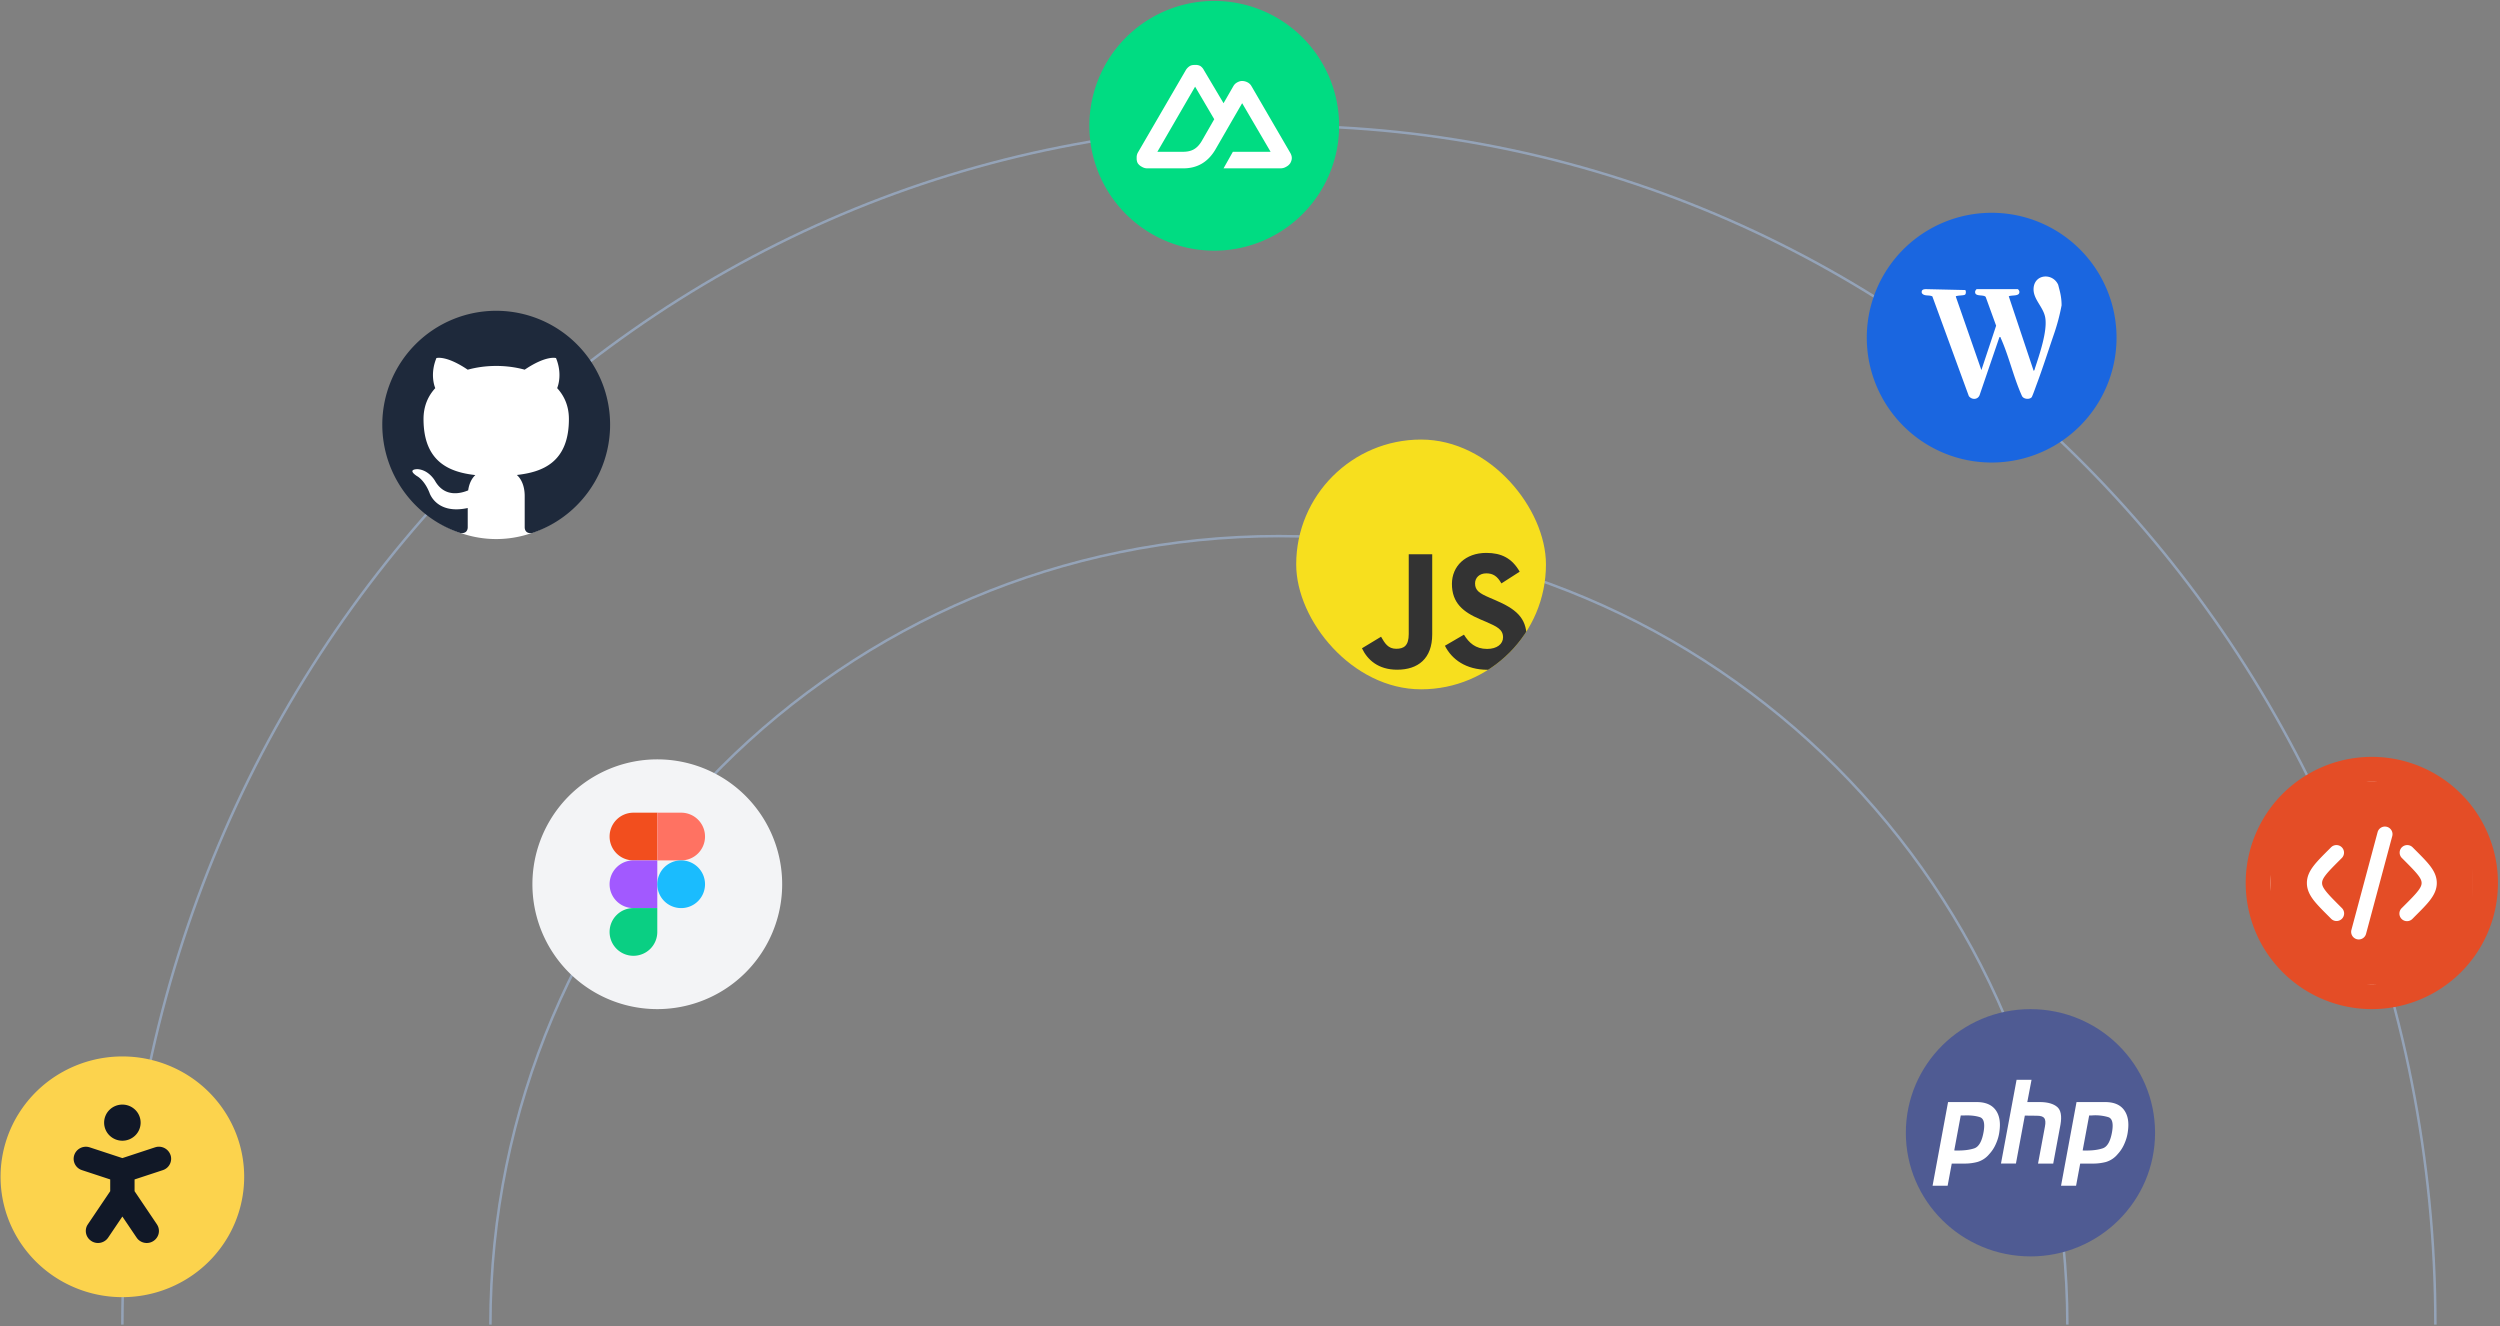 <svg xmlns="http://www.w3.org/2000/svg" xmlns:xlink="http://www.w3.org/1999/xlink" width="1001" height="531" fill="none" viewBox="0 0 1001 531">
  <rect x="0" y="0" width="1001" height="531" fill="#808080" stroke="none"/>
  <style>
    @media (prefers-color-scheme: dark) {
        .orbit {
          stroke: #122e65;
          filter: drop-shadow(0 0 5px rgb(17, 65, 161));
        }
    }
  </style>
  <path class="orbit" d="M975.12 530.36c0-265.1-207.32-480-463.06-480S49 265.27 49 530.37" stroke="#94A3B8"/><path class="orbit" d="M827.76 530.36c0-174.36-141.34-315.7-315.7-315.7-174.36 0-315.7 141.34-315.7 315.7" stroke="#94A3B8"/><path d="M79.75 471.19a30.75 30.75 0 1 1-61.5 0 30.75 30.75 0 0 1 61.5 0Z" fill="#111827"/><path d="M73.39 429.46a48.49 48.49 0 0 1 17.75 17.47 47.73 47.73 0 0 1 .4 47.84 48.45 48.45 0 0 1-17.47 17.75 49.23 49.23 0 0 1-48.43.97 48.53 48.53 0 0 1-18.18-17.04 47.76 47.76 0 0 1-7.21-23.7l-.03-1.56.03-1.56a47.76 47.76 0 0 1 7.11-23.54 48.51 48.51 0 0 1 17.94-17.01 49.25 49.25 0 0 1 48.09.38Zm-5.13 32.98a4.93 4.93 0 0 0-5.62-3.2l-.55.15L49 463.7l-13.1-4.31-.54-.14a4.93 4.93 0 0 0-5.61 3.19 4.76 4.76 0 0 0 2.54 5.88l.54.21 11.3 3.72v4.7l-8.94 13.25-.3.48a4.77 4.77 0 0 0 1.16 5.83l.49.37.49.29a4.93 4.93 0 0 0 5.9-1.14l.37-.48 5.7-8.45 5.7 8.44.34.45a4.9 4.9 0 0 0 8.44-1.9c.3-1.14.17-2.35-.38-3.4l-.29-.49-8.93-13.25v-4.7l11.3-3.72.53-.21a4.77 4.77 0 0 0 2.56-5.88ZM49 442.28c-1.94 0-3.8.76-5.17 2.12a7.18 7.18 0 0 0 0 10.22 7.36 7.36 0 0 0 10.34 0 7.18 7.18 0 0 0 0-10.22 7.36 7.36 0 0 0-5.17-2.12Z" fill="#FCD34D"/><path d="M241.69 172.84a43 43 0 1 1-86 0 43 43 0 0 1 86 0Z" fill="#fff"/><path d="M198.69 124.44a45.6 45.6 0 0 0-45.62 45.62 45.75 45.75 0 0 0 31.2 43.34c2.28.36 3.01-1.05 3.01-2.28v-7.71c-12.63 2.74-15.32-6.12-15.32-6.12-2.1-5.29-5.07-6.7-5.07-6.7-4.15-2.83.32-2.74.32-2.74 4.56.32 6.98 4.7 6.98 4.7 3.97 6.94 10.67 4.88 13.27 3.79.41-2.97 1.6-4.97 2.88-6.12-10.13-1.14-20.76-5.06-20.76-22.44 0-5.06 1.74-9.13 4.7-12.37-.46-1.13-2.05-5.88.46-12.04 0 0 3.83-1.23 12.54 4.66 3.6-1 7.53-1.51 11.4-1.51 3.88 0 7.8.5 11.4 1.5 8.72-5.88 12.55-4.65 12.55-4.65 2.51 6.16.91 10.9.46 12.04 2.96 3.24 4.7 7.3 4.7 12.37 0 17.43-10.68 21.26-20.85 22.4 1.64 1.41 3.15 4.2 3.15 8.44v12.5c0 1.23.73 2.69 3.06 2.28a45.75 45.75 0 0 0 27.68-60.8 45.64 45.64 0 0 0-42.15-28.16Z" fill="#1E293B"/><path d="M899.18 353.55a50.5 50.5 0 1 1 101 0 50.5 50.5 0 0 1-101 0Z" fill="#E44D26"/><path d="M909.18 353.55a40.5 40.5 0 1 1 81 0 40.5 40.5 0 0 1-81 0Z" fill="#fff"/><path fill-rule="evenodd" clip-rule="evenodd" d="M915.11 318.98c-5.93 5.94-5.93 15.48-5.93 34.57 0 19.1 0 28.64 5.93 34.57 5.94 5.93 15.48 5.93 34.57 5.93 19.1 0 28.64 0 34.57-5.93s5.93-15.48 5.93-34.57 0-28.64-5.93-34.57c-5.92-5.93-15.48-5.93-34.57-5.93s-28.63 0-34.57 5.93Zm40.6 12.08a3.04 3.04 0 0 1 2.15 3.71l-10.49 39.13a3.02 3.02 0 0 1-3.72 2.15 3.04 3.04 0 0 1-2.14-3.73l10.48-39.12a3.04 3.04 0 0 1 3.72-2.14Zm6 8.2a3.04 3.04 0 0 1 4.3 0l.84.84c2.57 2.57 4.72 4.71 6.2 6.65 1.55 2.04 2.64 4.2 2.64 6.8 0 2.6-1.1 4.76-2.65 6.8-1.47 1.94-3.62 4.08-6.2 6.65l-.84.85a3.04 3.04 0 1 1-4.29-4.3l.7-.7c2.76-2.75 4.6-4.6 5.8-6.18 1.15-1.5 1.4-2.37 1.4-3.12 0-.74-.25-1.62-1.4-3.12-1.2-1.56-3.04-3.42-5.8-6.19l-.7-.7a3.04 3.04 0 0 1 0-4.29Zm-28.35 0a3.03 3.03 0 0 1 4.3 4.29l-.7.7c-2.76 2.76-4.6 4.61-5.8 6.18-1.15 1.5-1.4 2.38-1.4 3.12 0 .75.25 1.62 1.4 3.12 1.2 1.57 3.04 3.43 5.8 6.19l.7.7a3.03 3.03 0 0 1-.96 4.99 3.03 3.03 0 0 1-3.34-.7l-.84-.85c-2.58-2.57-4.72-4.71-6.2-6.64-1.55-2.05-2.64-4.2-2.64-6.8 0-2.62 1.1-4.77 2.64-6.81 1.48-1.94 3.62-4.08 6.2-6.65l.84-.85Z" fill="#E44D26"/><g clip-path="url(#a)"><path d="M813 503.07c27.55 0 49.89-22.17 49.89-49.5 0-27.35-22.34-49.51-49.89-49.51s-49.9 22.16-49.9 49.5 22.35 49.5 49.9 49.5Z" fill="#4F5B93"/><path d="M807.44 432.34h5.99l-1.7 8.93h5.38c2.95.06 5.15.72 6.6 1.96 1.47 1.25 1.9 3.62 1.3 7.1l-2.9 15.57h-6.08l2.77-14.86c.3-1.56.2-2.67-.25-3.32-.47-.66-1.46-.98-3-.98l-4.81-.05-3.56 19.2h-5.99l6.25-33.55Z" fill="#fff"/><path fill-rule="evenodd" clip-rule="evenodd" d="M780 441.27h11.63c3.41.03 5.89 1.1 7.42 3.18 1.53 2.09 2.04 4.94 1.52 8.55-.2 1.65-.65 3.27-1.35 4.86a14.5 14.5 0 0 1-2.77 4.3 9.6 9.6 0 0 1-4.65 3.08c-1.64.44-3.35.66-5.11.66h-5.21l-1.65 8.88h-6.03l6.2-33.5Zm2.48 19.35 2.6-13.98h.87c.32 0 .65-.01 1-.04 2.31-.03 4.23.2 5.77.7 1.56.5 2.08 2.38 1.56 5.65-.64 3.9-1.88 6.17-3.73 6.83-1.85.62-4.17.92-6.94.89H783c-.17 0-.35-.02-.52-.05ZM843.06 441.27h-11.62l-6.2 33.5h6.02l1.65-8.87h5.2c1.77 0 3.48-.22 5.13-.65a9.6 9.6 0 0 0 4.64-3.09 14.5 14.5 0 0 0 2.77-4.3c.7-1.59 1.15-3.2 1.35-4.86.52-3.61.01-6.46-1.52-8.55-1.53-2.09-4-3.15-7.42-3.18Zm-6.56 5.38-2.6 13.97c.18.03.36.05.53.05h.6c2.78.03 5.1-.27 6.95-.9 1.85-.65 3.1-2.92 3.73-6.82.52-3.27 0-5.15-1.56-5.65a18.15 18.15 0 0 0-6.77-.66h-.88Z" fill="#fff"/></g><path d="M213.18 354.05a50 50 0 1 1 100 0 50 50 0 0 1-100 0Z" fill="#F3F4F6"/><path d="M244.08 334.95a9.54 9.54 0 0 1 9.55-9.55h9.55v19.1h-9.55a9.54 9.54 0 0 1-9.55-9.55Z" fill="#F24E1E"/><path d="M263.18 325.4h9.55a9.54 9.54 0 0 1 9.56 9.55 9.54 9.54 0 0 1-9.56 9.55h-9.55v-19.1Z" fill="#FF7262"/><path d="M244.08 354.05a9.54 9.54 0 0 1 9.55-9.55h9.55v19.1h-9.55a9.54 9.54 0 0 1-9.55-9.55Z" fill="#A259FF"/><path d="M282.29 354.05a9.54 9.54 0 0 1-9.56 9.55 9.54 9.54 0 0 1-9.55-9.55 9.54 9.54 0 0 1 9.55-9.55 9.54 9.54 0 0 1 9.56 9.55Z" fill="#1ABCFE"/><path d="M253.63 382.7a9.54 9.54 0 0 0 9.55-9.55v-9.55h-9.55a9.54 9.54 0 0 0-9.55 9.55 9.54 9.54 0 0 0 9.55 9.55Z" fill="#0ACF83"/><path d="M436.18 50.37a50 50 0 0 1 100 0 50 50 0 1 1-100 0Z" fill="#00DC82"/><path d="M489.91 67.4h22.98a4.2 4.2 0 0 0 2.07-.61 4.35 4.35 0 0 0 1.66-1.45c.36-.63.62-1.35.62-2.07 0-.73-.26-1.45-.62-2.07l-15.53-26.71a3.78 3.78 0 0 0-1.45-1.45 5 5 0 0 0-2.28-.62c-.73 0-1.43.26-2.07.62-.63.36-1.08.82-1.45 1.45l-3.93 6.83-7.87-13.25a4.35 4.35 0 0 0-1.45-1.66 4.03 4.03 0 0 0-2.07-.41c-.73 0-1.43.05-2.07.41a4.91 4.91 0 0 0-1.65 1.66L455.54 61.2a3.99 3.99 0 0 0-.41 2.07 4 4 0 0 0 .41 2.07 4.35 4.35 0 0 0 1.66 1.45 4.2 4.2 0 0 0 2.07.62h14.5c5.73 0 9.91-2.58 12.83-7.46l7.04-12.21 3.72-6.42 11.39 19.46h-15.11l-3.73 6.63Zm-16.36-6.62h-10.14l15.11-26.08 7.66 13.04-5.07 8.84c-1.94 3.17-4.14 4.2-7.56 4.2Z" fill="#fff"/><path d="M747.46 135.2a50 50 0 1 1 100 0 50 50 0 0 1-100 0Z" fill="#1A66E0"/><g clip-path="url(#b)"><path d="M786.9 116.13c.34.43.3 1.5-.08 1.83-.42.37-2.5.3-3.3.56-.3.1-.43-.19-.37.37l10.2 29.3 5.9-17.78-4.17-11.5c-.86-1.15-4.57.1-4.22-2.24.04-.27.46-.89.63-.89h16.42c.17 0 .6.62.63.89.32 2.14-2.99 1.36-4.23 1.97l9.95 29.8c.38 0 .46-.75.56-1.05 1.77-5.4 5.02-14.8 4.1-20.2-.73-4.36-4.97-7.39-4.67-11.8.4-5.74 7.66-6.22 9.85-1.36l.6 2.35c.5 1.92.76 3.9.76 5.88l-.03.16a81.87 81.87 0 0 1-3 11.3c-2.3 6.7-4.44 13.46-6.92 20.1-.32.84-1.75 4.96-2.07 5.28-.94.96-3.25.74-3.87-.6-3.32-7.32-5.2-15.9-8.48-23.17-.13-.3.12-.45-.52-.35l-7.84 22.94c-.6 2.16-3.15 2.33-4.41.68l-14.6-39.92c-1.37-.72-3.33.1-4.26-1.4v-.75c.37-.69.9-.7 1.6-.76" fill="#fff"/></g><g clip-path="url(#c)"><path d="M619 176H519v100h100V176Z" fill="#F7DF1E"/><path d="M586.17 254.13c2.02 3.28 4.64 5.7 9.27 5.7 3.9 0 6.38-1.94 6.38-4.63 0-3.22-2.55-4.37-6.84-6.24l-2.35-1c-6.78-2.9-11.28-6.52-11.28-14.17 0-7.05 5.37-12.41 13.76-12.41 5.98 0 10.27 2.08 13.37 7.52l-7.32 4.7c-1.61-2.89-3.35-4.03-6.05-4.03-2.75 0-4.5 1.75-4.5 4.03 0 2.82 1.75 3.96 5.78 5.7l2.35 1.01c7.99 3.43 12.5 6.92 12.5 14.77 0 8.46-6.65 13.1-15.58 13.1-8.73 0-14.36-4.17-17.12-9.62l7.63-4.44Zm-33.2.81c1.49 2.62 2.83 4.83 6.06 4.83 3.08 0 5.03-1.2 5.03-5.9v-31.95h9.4V254c0 9.73-5.7 14.15-14.03 14.15-7.53 0-11.88-3.89-14.1-8.58l7.65-4.63Z" fill="#333"/></g><defs><clipPath id="a"><path fill="#fff" transform="translate(763 404)" d="M0 0h100v99.12H0z"/></clipPath><clipPath id="b"><path fill="#fff" transform="translate(769.46 110.7)" d="M0 0h56v49H0z"/></clipPath><clipPath id="c"><rect x="519" y="176" width="100" height="100" rx="50" fill="#fff"/></clipPath></defs>
</svg>

